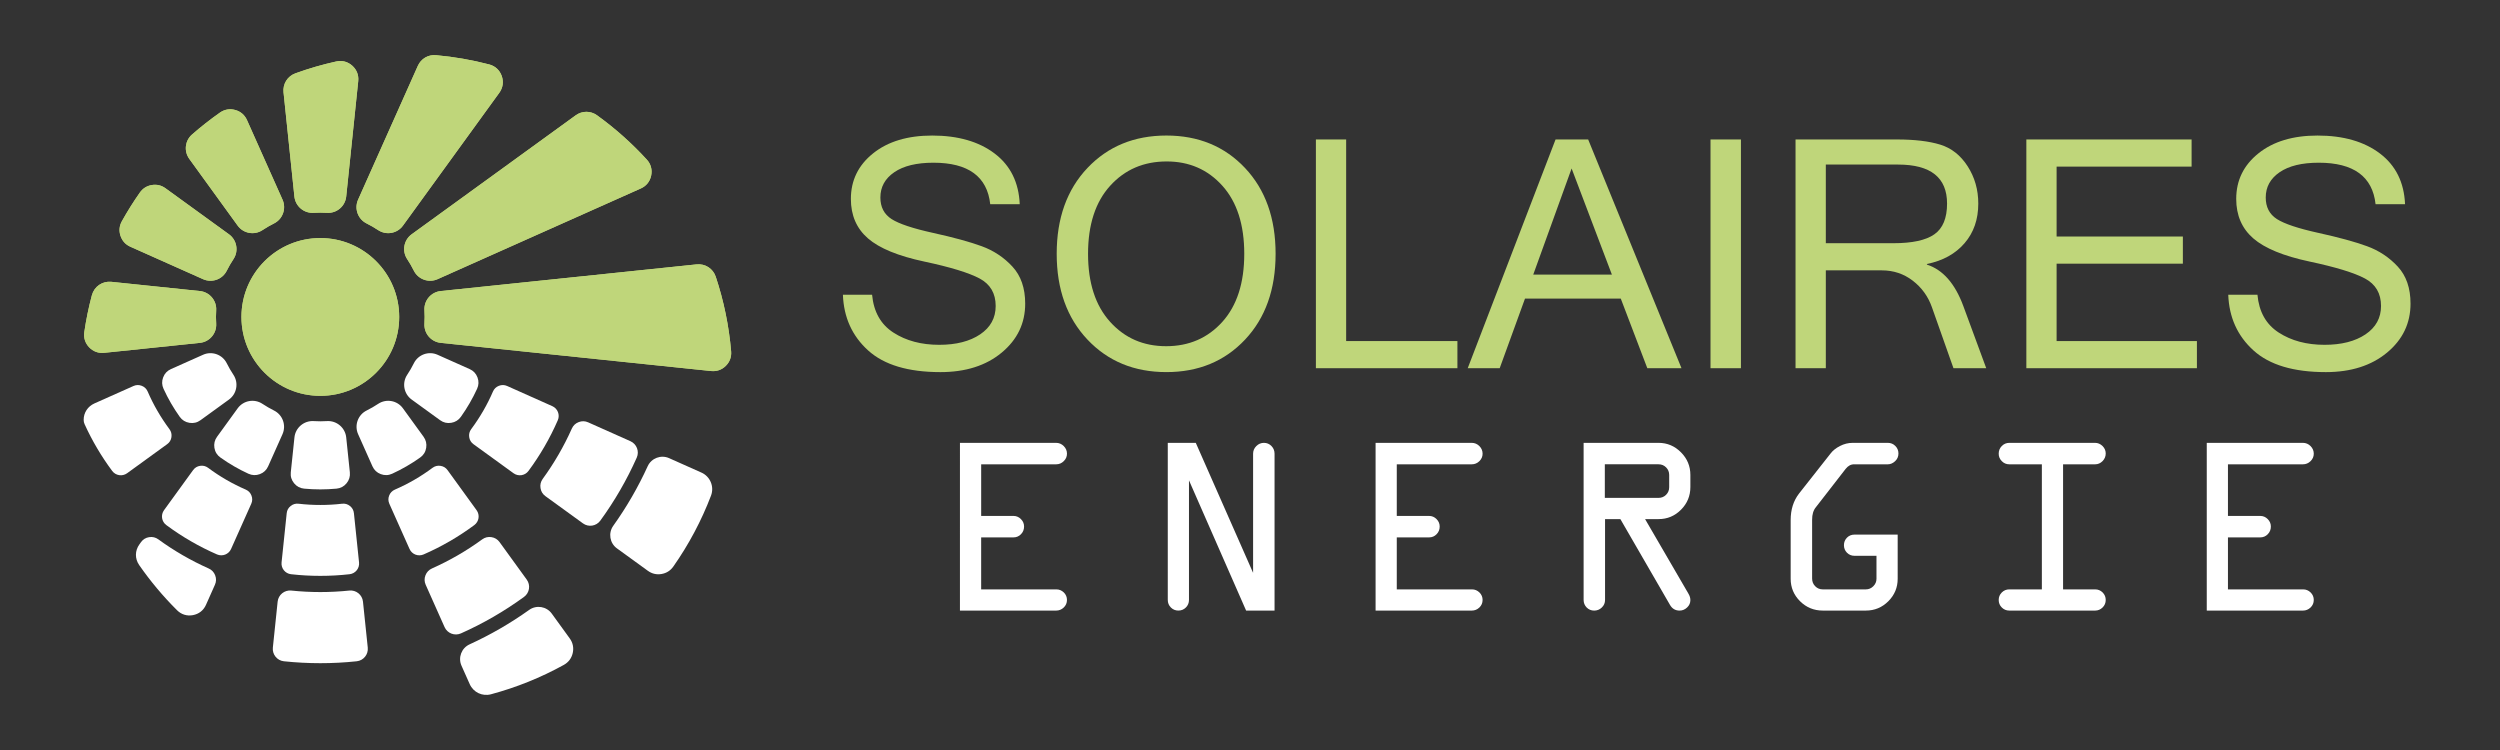 <?xml version="1.0" encoding="utf-8"?>
<!-- Generator: Adobe Illustrator 16.0.0, SVG Export Plug-In . SVG Version: 6.00 Build 0)  -->
<!DOCTYPE svg PUBLIC "-//W3C//DTD SVG 1.1//EN" "http://www.w3.org/Graphics/SVG/1.1/DTD/svg11.dtd">
<svg version="1.1" id="Calque_1" xmlns="http://www.w3.org/2000/svg" xmlns:xlink="http://www.w3.org/1999/xlink" x="0px" y="0px"
	 width="200px" height="60px" viewBox="0 0 200 60" enable-background="new 0 0 200 60" xml:space="preserve">
<rect x="0" y="0" width="200" height="60" fill="#333333" stroke="none"/>
<g>
	<defs>
		<path id="SVGID_1_" d="M18.676,20.732c-0.197,0.294-0.375,0.603-0.532,0.919c-0.347,0.701-1.185,1.001-1.899,0.683l-5.816-2.596
			c-0.387-0.172-0.654-0.468-0.789-0.871c-0.134-0.402-0.096-0.799,0.11-1.169c0.44-0.79,0.921-1.557,1.44-2.295
			c0.234-0.332,0.553-0.533,0.953-0.6c0.4-0.066,0.767,0.02,1.095,0.258l5.081,3.683C18.952,19.204,19.109,20.082,18.676,20.732
			 M15.363,10.761c0.711-0.624,1.456-1.208,2.231-1.752c0.368-0.258,0.791-0.331,1.225-0.211c0.434,0.12,0.758,0.4,0.942,0.811
			l2.842,6.367c0.318,0.714,0.017,1.552-0.683,1.9c-0.317,0.157-0.625,0.335-0.919,0.531c-0.65,0.434-1.528,0.277-1.987-0.357
			l-3.87-5.339C14.7,12.1,14.793,11.259,15.363,10.761z M23.636,5.865c1.064-0.386,2.154-0.702,3.259-0.946
			c0.472-0.105,0.924,0.014,1.284,0.335c0.36,0.322,0.529,0.758,0.479,1.239l-0.961,9.229c-0.082,0.778-0.76,1.354-1.54,1.304
			c-0.178-0.011-0.354-0.017-0.533-0.017c-0.177,0-0.355,0.006-0.531,0.017c-0.78,0.05-1.46-0.525-1.542-1.304l-0.869-8.337
			C22.613,6.712,22.999,6.096,23.636,5.865z M34.885,4.415c1.434,0.129,2.857,0.375,4.248,0.739
			c0.481,0.126,0.837,0.451,1.004,0.919c0.167,0.467,0.099,0.944-0.191,1.347L32.237,18.05c-0.46,0.634-1.337,0.791-1.989,0.357
			c-0.294-0.196-0.602-0.374-0.919-0.531c-0.7-0.348-1.001-1.186-0.682-1.9l4.778-10.704C33.684,4.693,34.254,4.356,34.885,4.415z
			 M47.765,9.225c1.441,1.041,2.775,2.227,3.976,3.538c0.328,0.356,0.451,0.806,0.354,1.28s-0.392,0.838-0.833,1.035l-16.257,7.256
			c-0.712,0.319-1.55,0.018-1.899-0.683c-0.157-0.316-0.334-0.625-0.53-0.919c-0.434-0.651-0.277-1.529,0.356-1.988l13.125-9.518
			C46.575,8.852,47.246,8.852,47.765,9.225z M57.262,22.141c0.643,1.933,1.054,3.937,1.229,5.966
			c0.038,0.448-0.11,0.849-0.431,1.165c-0.321,0.315-0.725,0.456-1.172,0.41l-21.631-2.253c-0.776-0.081-1.353-0.761-1.302-1.541
			c0.01-0.177,0.016-0.354,0.016-0.532c0-0.178-0.005-0.355-0.016-0.532c-0.05-0.78,0.526-1.46,1.302-1.54l20.471-2.133
			C56.417,21.08,57.044,21.485,57.262,22.141z M19.315,25.356c0,3.485,2.825,6.311,6.31,6.311c3.485,0,6.311-2.825,6.311-6.311
			s-2.826-6.311-6.311-6.311C22.14,19.045,19.315,21.871,19.315,25.356z M6.744,26.566c0.145-0.994,0.347-1.978,0.606-2.947
			c0.188-0.697,0.84-1.148,1.559-1.073l7.083,0.738c0.777,0.08,1.352,0.76,1.303,1.54c-0.011,0.177-0.017,0.354-0.017,0.532
			c0,0.177,0.005,0.355,0.017,0.532c0.049,0.78-0.526,1.46-1.303,1.541l-7.655,0.797c-0.462,0.049-0.881-0.104-1.203-0.44
			C6.812,27.451,6.677,27.026,6.744,26.566z"/>
	</defs>
	<use xlink:href="#SVGID_1_"  overflow="visible" fill-rule="evenodd" clip-rule="evenodd" fill="#BFD67A"/>
	<clipPath id="SVGID_2_">
		<use xlink:href="#SVGID_1_"  overflow="visible"/>
	</clipPath>
	<rect x="6.677" y="4.356" clip-path="url(#SVGID_2_)" fill="#BFD67A" width="51.853" height="27.311"/>
</g>
<path fill-rule="evenodd" clip-rule="evenodd" fill="#FFFFFF" d="M53.528,36.652l2.588,1.155c0.701,0.312,1.039,1.125,0.765,1.843
	c-0.765,2.006-1.78,3.914-3.014,5.672c-0.232,0.33-0.551,0.531-0.948,0.599c-0.399,0.067-0.766-0.022-1.093-0.259l-2.471-1.792
	c-0.576-0.416-0.708-1.227-0.295-1.806c1.068-1.496,1.993-3.095,2.755-4.767C52.112,36.651,52.878,36.361,53.528,36.652
	 M44.141,49.088l1.437,1.983c0.252,0.347,0.335,0.749,0.242,1.166c-0.094,0.421-0.339,0.747-0.716,0.956
	c-1.837,1.016-3.798,1.805-5.825,2.349c-0.697,0.185-1.41-0.155-1.702-0.813l-0.656-1.471c-0.292-0.651-0.001-1.416,0.646-1.71
	c1.672-0.765,3.27-1.688,4.767-2.756C42.913,48.378,43.722,48.51,44.141,49.088z"/>
<path fill-rule="evenodd" clip-rule="evenodd" fill="#FFFFFF" d="M17.192,46.786l-0.714,1.604c-0.198,0.443-0.568,0.733-1.044,0.821
	c-0.476,0.09-0.927-0.049-1.27-0.392c-1.116-1.11-2.131-2.32-3.029-3.613c-0.353-0.509-0.347-1.154,0.017-1.654l0.131-0.183
	c0.161-0.222,0.378-0.354,0.649-0.397c0.271-0.042,0.519,0.018,0.74,0.179c1.253,0.914,2.602,1.693,4.018,2.325
	c0.25,0.109,0.426,0.295,0.524,0.551C17.312,46.281,17.305,46.537,17.192,46.786 M46.638,41.871l-2.999-2.174
	c-0.223-0.161-0.357-0.379-0.398-0.649c-0.043-0.271,0.017-0.518,0.178-0.74c0.913-1.253,1.693-2.602,2.325-4.017
	c0.111-0.25,0.296-0.426,0.552-0.523c0.256-0.099,0.51-0.092,0.759,0.02l3.383,1.51c0.498,0.225,0.725,0.812,0.502,1.312
	c-0.792,1.779-1.771,3.471-2.917,5.044C47.702,42.094,47.08,42.193,46.638,41.871z M21.828,51.81l0.383-3.68
	c0.056-0.545,0.548-0.943,1.092-0.885c0.771,0.079,1.547,0.12,2.321,0.12c0.775,0,1.55-0.041,2.322-0.12
	c0.544-0.059,1.035,0.341,1.092,0.885l0.383,3.68c0.056,0.545-0.34,1.036-0.885,1.092c-0.967,0.103-1.94,0.153-2.912,0.153
	s-1.945-0.052-2.913-0.153C22.168,52.846,21.771,52.354,21.828,51.81z M35.566,50.169l-1.509-3.383
	c-0.112-0.249-0.119-0.505-0.021-0.76c0.099-0.255,0.274-0.441,0.524-0.551c1.417-0.632,2.765-1.411,4.017-2.325
	c0.222-0.161,0.47-0.221,0.74-0.179c0.271,0.043,0.488,0.176,0.648,0.397l2.175,3.001c0.321,0.441,0.224,1.063-0.219,1.385
	c-1.574,1.146-3.266,2.125-5.044,2.917C36.378,50.894,35.788,50.668,35.566,50.169z"/>
<path fill-rule="evenodd" clip-rule="evenodd" fill="#FFFFFF" d="M41.085,37.861l-3.206-2.325c-0.192-0.14-0.308-0.328-0.342-0.563
	c-0.036-0.235,0.017-0.451,0.159-0.641c0.693-0.934,1.28-1.942,1.741-3.011c0.095-0.218,0.254-0.371,0.476-0.457
	c0.221-0.086,0.443-0.081,0.66,0.016l3.615,1.614c0.427,0.191,0.623,0.692,0.437,1.123c-0.627,1.438-1.416,2.802-2.349,4.061
	C41.997,38.055,41.464,38.135,41.085,37.861 M22.525,44.998l0.411-3.938c0.023-0.236,0.129-0.431,0.315-0.579
	c0.186-0.149,0.398-0.21,0.634-0.183c0.579,0.067,1.159,0.1,1.74,0.1s1.163-0.032,1.74-0.1c0.236-0.027,0.449,0.033,0.634,0.183
	c0.185,0.148,0.291,0.343,0.315,0.579l0.41,3.938c0.049,0.467-0.29,0.887-0.756,0.939c-0.778,0.089-1.561,0.132-2.344,0.132
	s-1.565-0.043-2.344-0.132C22.815,45.885,22.477,45.465,22.525,44.998z M13.121,40.816l2.324-3.204
	c0.139-0.193,0.329-0.31,0.563-0.345c0.234-0.037,0.451,0.018,0.641,0.158c0.932,0.695,1.943,1.281,3.01,1.742
	c0.217,0.096,0.372,0.254,0.457,0.476c0.087,0.221,0.082,0.442-0.016,0.66l-1.614,3.615c-0.19,0.43-0.693,0.622-1.124,0.437
	c-1.436-0.626-2.801-1.417-4.059-2.35C12.927,41.727,12.846,41.195,13.121,40.816z M6.693,33.585
	c-0.001-0.573,0.332-1.073,0.854-1.308l3.132-1.397c0.216-0.097,0.437-0.102,0.659-0.016c0.221,0.086,0.381,0.239,0.475,0.457
	c0.462,1.068,1.048,2.077,1.742,3.011c0.142,0.189,0.195,0.405,0.16,0.641s-0.15,0.424-0.344,0.563l-3.205,2.325
	c-0.379,0.273-0.911,0.191-1.19-0.184C8.111,36.513,7.371,35.26,6.77,33.94C6.715,33.824,6.693,33.714,6.693,33.585z M32.763,43.919
	l-1.614-3.615c-0.097-0.218-0.103-0.439-0.016-0.66c0.085-0.221,0.239-0.38,0.458-0.476c1.067-0.461,2.078-1.047,3.01-1.742
	c0.19-0.141,0.406-0.195,0.641-0.158c0.234,0.035,0.424,0.151,0.564,0.345l2.322,3.204c0.276,0.379,0.194,0.91-0.183,1.189
	c-1.258,0.933-2.622,1.724-4.059,2.35C33.456,44.541,32.953,44.349,32.763,43.919z"/>
<path fill-rule="evenodd" clip-rule="evenodd" fill="#FFFFFF" d="M35.209,33.616l-2.276-1.651c-0.632-0.457-0.789-1.334-0.357-1.984
	c0.197-0.294,0.375-0.601,0.532-0.919c0.346-0.698,1.184-1,1.896-0.681l2.569,1.146c0.3,0.134,0.511,0.357,0.626,0.665
	c0.116,0.308,0.105,0.614-0.032,0.912c-0.36,0.786-0.795,1.535-1.295,2.239c-0.191,0.268-0.45,0.43-0.774,0.482
	C35.773,33.88,35.476,33.81,35.209,33.616 M23.263,37.787l0.293-2.799c0.08-0.771,0.762-1.349,1.538-1.3
	c0.176,0.011,0.354,0.017,0.531,0.017c0.178,0,0.354-0.006,0.533-0.017c0.774-0.049,1.457,0.529,1.538,1.3l0.292,2.799
	c0.033,0.328-0.055,0.62-0.263,0.875c-0.208,0.255-0.479,0.398-0.807,0.43c-0.429,0.039-0.861,0.06-1.292,0.06
	s-0.862-0.021-1.292-0.06c-0.327-0.031-0.598-0.175-0.807-0.43C23.318,38.407,23.229,38.115,23.263,37.787z M17.365,34.94
	l1.65-2.276c0.458-0.632,1.335-0.788,1.984-0.355c0.295,0.195,0.602,0.373,0.919,0.531c0.697,0.346,0.999,1.184,0.681,1.896
	l-1.147,2.569c-0.133,0.3-0.357,0.51-0.664,0.625c-0.308,0.116-0.614,0.105-0.914-0.031c-0.784-0.36-1.534-0.794-2.238-1.296
	c-0.268-0.189-0.429-0.448-0.483-0.773C17.101,35.505,17.171,35.206,17.365,34.94z M13.676,29.527l2.569-1.146
	c0.711-0.319,1.549-0.017,1.896,0.681c0.158,0.318,0.336,0.625,0.532,0.919c0.433,0.65,0.276,1.527-0.356,1.984l-2.277,1.651
	c-0.265,0.193-0.564,0.264-0.887,0.21c-0.325-0.053-0.585-0.215-0.775-0.482c-0.501-0.704-0.935-1.453-1.295-2.239
	c-0.137-0.298-0.149-0.604-0.032-0.912C13.166,29.884,13.375,29.661,13.676,29.527z M29.796,37.305l-1.146-2.569
	c-0.318-0.712-0.017-1.55,0.681-1.896c0.318-0.158,0.626-0.336,0.92-0.531c0.649-0.433,1.525-0.276,1.983,0.355l1.651,2.276
	c0.192,0.266,0.263,0.564,0.21,0.889c-0.053,0.325-0.215,0.584-0.482,0.773c-0.705,0.502-1.455,0.936-2.24,1.296
	c-0.298,0.137-0.604,0.147-0.913,0.031C30.154,37.814,29.931,37.604,29.796,37.305z"/>
<g>
	<path fill="#FFFFFF" d="M84.491,37.145h-5.997v4.129h2.584c0.229,0,0.427,0.084,0.596,0.253c0.168,0.168,0.252,0.366,0.252,0.596
		c0,0.242-0.083,0.447-0.248,0.615c-0.165,0.169-0.365,0.253-0.601,0.253h-2.584v4.159h6.017c0.229,0,0.427,0.083,0.596,0.247
		c0.168,0.166,0.252,0.365,0.252,0.601c0,0.236-0.086,0.437-0.258,0.602c-0.171,0.165-0.375,0.247-0.611,0.247h-7.693V35.428h7.693
		c0.236,0,0.439,0.087,0.611,0.258c0.172,0.172,0.258,0.375,0.258,0.611c0,0.229-0.086,0.427-0.258,0.595
		C84.931,37.061,84.727,37.145,84.491,37.145z"/>
	<path fill="#FFFFFF" d="M101.964,36.297v12.549h-2.275l-4.571-10.419v9.57c0,0.236-0.082,0.437-0.247,0.602
		s-0.365,0.247-0.601,0.247c-0.236,0-0.436-0.082-0.601-0.247c-0.165-0.165-0.247-0.365-0.247-0.602V35.428h2.241l4.585,10.399
		v-9.53c0-0.236,0.085-0.439,0.257-0.611c0.171-0.171,0.375-0.258,0.611-0.258c0.235,0,0.435,0.085,0.6,0.253
		S101.964,36.054,101.964,36.297z"/>
	<path fill="#FFFFFF" d="M117.739,37.145h-5.997v4.129h2.585c0.229,0,0.427,0.084,0.596,0.253c0.168,0.168,0.252,0.366,0.252,0.596
		c0,0.242-0.082,0.447-0.248,0.615c-0.164,0.169-0.364,0.253-0.6,0.253h-2.585v4.159h6.018c0.229,0,0.427,0.083,0.596,0.247
		c0.168,0.166,0.252,0.365,0.252,0.601c0,0.236-0.086,0.437-0.257,0.602c-0.173,0.165-0.376,0.247-0.611,0.247h-7.693V35.428h7.693
		c0.235,0,0.438,0.087,0.611,0.258c0.171,0.172,0.257,0.375,0.257,0.611c0,0.229-0.086,0.427-0.257,0.595
		C118.178,37.061,117.975,37.145,117.739,37.145z"/>
	<path fill="#FFFFFF" d="M126.689,47.997V35.428h5.997c0.693,0,1.29,0.253,1.793,0.758c0.5,0.505,0.751,1.107,0.751,1.807v0.97
		c0,0.706-0.249,1.312-0.747,1.812c-0.498,0.503-1.097,0.753-1.797,0.753h-1.08l3.463,5.956c0.107,0.175,0.161,0.351,0.161,0.525
		c0,0.229-0.087,0.426-0.263,0.591s-0.374,0.247-0.598,0.247c-0.338,0.001-0.593-0.149-0.769-0.452l-3.971-6.867h-1.225v6.471
		c0,0.236-0.086,0.437-0.259,0.602c-0.17,0.165-0.374,0.247-0.609,0.247c-0.236,0-0.436-0.082-0.602-0.247
		C126.772,48.434,126.689,48.233,126.689,47.997z M128.386,39.83h4.301c0.235,0,0.436-0.082,0.602-0.248
		c0.163-0.164,0.246-0.364,0.246-0.601v-0.989c0-0.235-0.083-0.437-0.246-0.6c-0.166-0.166-0.366-0.248-0.602-0.248h-4.301V39.83z"
		/>
	<path fill="#FFFFFF" d="M148.209,35.428h2.818c0.235,0,0.436,0.082,0.599,0.248c0.166,0.164,0.249,0.365,0.249,0.601
		c0,0.249-0.09,0.456-0.269,0.62c-0.178,0.166-0.373,0.248-0.581,0.248h-2.69c-0.263-0.004-0.491,0.12-0.687,0.369l-2.378,3.063
		c-0.202,0.242-0.303,0.578-0.301,1.01v4.695c0,0.242,0.081,0.447,0.247,0.616c0.163,0.168,0.365,0.252,0.601,0.252h3.453
		c0.229,0,0.427-0.084,0.595-0.252c0.168-0.169,0.253-0.367,0.253-0.596v-1.838h-1.756c-0.242,0-0.444-0.083-0.606-0.247
		c-0.161-0.166-0.242-0.365-0.242-0.601c0-0.236,0.081-0.436,0.242-0.602c0.162-0.164,0.364-0.247,0.606-0.247h3.452v3.534
		c0,0.699-0.249,1.299-0.747,1.797s-1.097,0.747-1.797,0.747h-3.453c-0.706,0-1.313-0.249-1.813-0.747
		c-0.502-0.498-0.751-1.098-0.751-1.797v-4.695c0-0.841,0.224-1.551,0.675-2.13l2.504-3.18c0.182-0.243,0.436-0.448,0.763-0.616
		C147.521,35.513,147.859,35.428,148.209,35.428z"/>
	<path fill="#FFFFFF" d="M160.745,35.428h6.865c0.222,0,0.418,0.085,0.591,0.253c0.171,0.168,0.257,0.367,0.257,0.596
		c0,0.235-0.084,0.438-0.252,0.611c-0.169,0.17-0.367,0.257-0.596,0.257h-2.564v10.005h2.564c0.235,0,0.435,0.083,0.6,0.247
		c0.165,0.166,0.248,0.365,0.248,0.601c0,0.236-0.084,0.437-0.252,0.602c-0.169,0.165-0.367,0.247-0.596,0.247h-6.865
		c-0.235,0-0.437-0.082-0.601-0.247c-0.166-0.165-0.248-0.365-0.248-0.602c0-0.235,0.082-0.435,0.248-0.601
		c0.164-0.164,0.365-0.247,0.601-0.247h2.604V37.145h-2.604c-0.235,0-0.437-0.084-0.601-0.253c-0.166-0.168-0.248-0.366-0.248-0.595
		c0-0.243,0.082-0.448,0.248-0.616C160.309,35.513,160.51,35.428,160.745,35.428z"/>
	<path fill="#FFFFFF" d="M184.233,37.145h-5.997v4.129h2.585c0.229,0,0.427,0.084,0.596,0.253c0.168,0.168,0.252,0.366,0.252,0.596
		c0,0.242-0.083,0.447-0.248,0.615c-0.165,0.169-0.364,0.253-0.6,0.253h-2.585v4.159h6.018c0.229,0,0.427,0.083,0.596,0.247
		c0.168,0.166,0.252,0.365,0.252,0.601c0,0.236-0.086,0.437-0.257,0.602c-0.173,0.165-0.376,0.247-0.611,0.247h-7.693V35.428h7.693
		c0.235,0,0.438,0.087,0.611,0.258c0.171,0.172,0.257,0.375,0.257,0.611c0,0.229-0.086,0.427-0.257,0.595
		C184.672,37.061,184.469,37.145,184.233,37.145z"/>
</g>
<g>
	<path fill="#BFD67A" d="M75.235,29.769c-2.58,0-4.508-0.578-5.786-1.735c-1.278-1.157-1.95-2.642-2.016-4.457h2.334
		c0.125,1.365,0.693,2.375,1.704,3.028c1.011,0.654,2.232,0.98,3.664,0.98c1.357,0,2.449-0.279,3.277-0.837
		c0.828-0.558,1.242-1.315,1.242-2.271c0-1.007-0.428-1.74-1.286-2.198s-2.333-0.909-4.425-1.354s-3.595-1.063-4.506-1.854
		c-0.912-0.791-1.367-1.843-1.367-3.158c0-1.482,0.593-2.697,1.779-3.646c1.186-0.949,2.761-1.423,4.726-1.423
		c2.063,0,3.728,0.479,4.993,1.436c1.265,0.957,1.935,2.31,2.01,4.057h-2.36c-0.241-2.213-1.756-3.32-4.543-3.32
		c-1.348,0-2.393,0.253-3.134,0.762c-0.741,0.507-1.111,1.181-1.111,2.021c0,0.766,0.298,1.34,0.893,1.723
		c0.595,0.383,1.706,0.754,3.333,1.112s2.919,0.711,3.876,1.061c0.957,0.349,1.777,0.892,2.459,1.629
		c0.682,0.736,1.024,1.724,1.024,2.965c0,1.573-0.626,2.879-1.879,3.919C78.883,29.249,77.25,29.769,75.235,29.769z"/>
	<path fill="#BFD67A" d="M93.311,10.843c2.563,0,4.661,0.866,6.292,2.597c1.631,1.731,2.445,4.021,2.445,6.866
		c0,2.846-0.814,5.134-2.445,6.865c-1.632,1.732-3.729,2.597-6.292,2.597c-2.571,0-4.677-0.867-6.316-2.603s-2.459-4.021-2.459-6.86
		c0-2.846,0.819-5.135,2.459-6.866S90.74,10.843,93.311,10.843z M93.287,27.696c1.831,0,3.331-0.649,4.5-1.947
		c1.169-1.299,1.754-3.113,1.754-5.443c0-2.33-0.583-4.145-1.748-5.442c-1.165-1.299-2.651-1.948-4.457-1.948
		c-1.84,0-3.348,0.648-4.525,1.948c-1.178,1.298-1.767,3.113-1.767,5.442c0,2.322,0.587,4.134,1.761,5.436
		C89.979,27.045,91.472,27.696,93.287,27.696z"/>
	<path fill="#BFD67A" d="M116.593,29.457h-11.322v-18.3h2.421v16.128h8.901V29.457z"/>
	<path fill="#BFD67A" d="M134.52,29.457h-2.735l-2.122-5.567h-7.664l-2.023,5.567h-2.558l7.027-18.3h2.608L134.52,29.457z
		 M128.951,21.966l-3.222-8.488l-3.069,8.488H128.951z"/>
	<path fill="#BFD67A" d="M139.275,29.457h-2.434v-18.3h2.434V29.457z"/>
	<path fill="#BFD67A" d="M158.899,29.457h-2.622l-1.724-4.881c-0.307-0.866-0.818-1.573-1.534-2.122
		c-0.716-0.55-1.539-0.825-2.473-0.825h-4.48v7.828h-2.423v-18.3h8.102c1.416,0,2.573,0.137,3.471,0.412
		c0.899,0.275,1.631,0.853,2.198,1.735c0.565,0.882,0.849,1.876,0.849,2.983c0,1.265-0.366,2.322-1.1,3.171
		c-0.731,0.849-1.734,1.402-3.009,1.66v0.051c1.274,0.407,2.244,1.51,2.91,3.308L158.899,29.457z M146.066,19.457h5.405
		c1.505,0,2.598-0.236,3.277-0.711c0.678-0.475,1.017-1.294,1.017-2.46c0-2.08-1.306-3.121-3.92-3.121h-5.779V19.457z"/>
	<path fill="#BFD67A" d="M175.753,29.457h-13.645v-18.3h13.219v2.172h-10.799v5.593h10.101v2.172h-10.101v6.192h11.225V29.457z"/>
	<path fill="#BFD67A" d="M186.064,29.769c-2.58,0-4.51-0.578-5.786-1.735c-1.279-1.157-1.95-2.642-2.018-4.457h2.336
		c0.123,1.365,0.691,2.375,1.703,3.028c1.012,0.654,2.232,0.98,3.663,0.98c1.357,0,2.45-0.279,3.278-0.837
		c0.827-0.558,1.242-1.315,1.242-2.271c0-1.007-0.431-1.74-1.287-2.198c-0.857-0.458-2.331-0.909-4.425-1.354
		c-2.093-0.445-3.596-1.063-4.507-1.854c-0.911-0.791-1.366-1.843-1.366-3.158c0-1.482,0.592-2.697,1.779-3.646
		c1.185-0.949,2.759-1.423,4.725-1.423c2.064,0,3.729,0.479,4.994,1.436c1.263,0.957,1.934,2.31,2.008,4.057h-2.358
		c-0.242-2.213-1.756-3.32-4.545-3.32c-1.349,0-2.392,0.253-3.132,0.762c-0.74,0.507-1.11,1.181-1.11,2.021
		c0,0.766,0.296,1.34,0.891,1.723c0.597,0.383,1.707,0.754,3.334,1.112c1.626,0.358,2.919,0.711,3.876,1.061
		c0.956,0.349,1.777,0.892,2.459,1.629c0.683,0.736,1.023,1.724,1.023,2.965c0,1.573-0.626,2.879-1.878,3.919
		C189.71,29.249,188.076,29.769,186.064,29.769z"/>
</g>
</svg>
